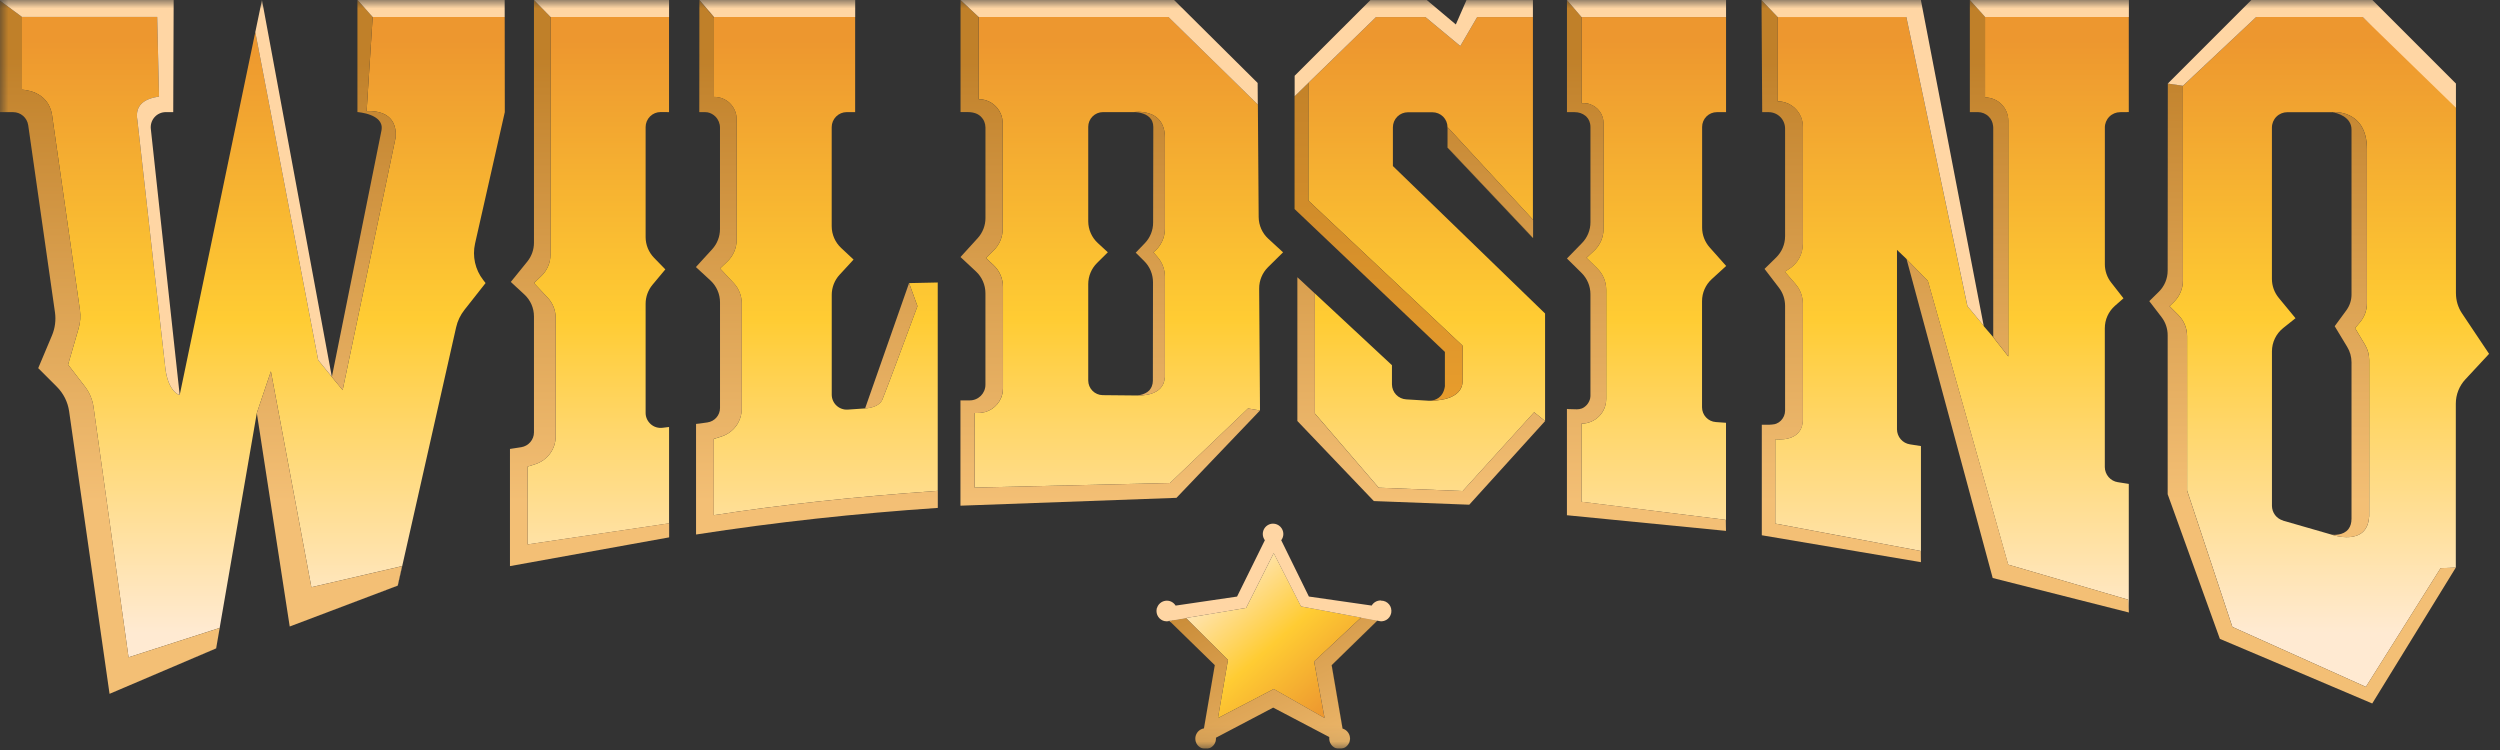 <svg width="150" height="45" viewBox="0 0 150 45" fill="none" xmlns="http://www.w3.org/2000/svg">
<rect x="0" y="0" width="150" height="45" fill="#333333" stroke="none"/>
<g clip-path="url(#clip0_1260_849)">
<mask id="mask0_1260_849" style="mask-type:luminance" maskUnits="userSpaceOnUse" x="0" y="0" width="150" height="45">
<path d="M150 0H0V44.92H150V0Z" fill="white"/>
</mask>
<g mask="url(#mask0_1260_849)">
<path d="M79.897 39.907L80.55 43.713C80.662 43.745 80.762 43.806 80.84 43.894C80.918 43.978 80.97 44.085 80.99 44.199C81.012 44.312 80.999 44.429 80.957 44.538C80.916 44.647 80.844 44.741 80.751 44.809C80.67 44.87 80.574 44.904 80.474 44.92H80.487C80.583 44.902 80.677 44.87 80.754 44.811C80.848 44.741 80.918 44.647 80.962 44.541C81.003 44.434 81.016 44.316 80.994 44.201C80.973 44.087 80.921 43.981 80.844 43.896C80.766 43.811 80.665 43.748 80.555 43.715L79.901 39.909L82.641 37.238H82.635L79.894 39.907H79.897Z" fill="url(#paint0_linear_1260_849)"/>
<path d="M80.104 44.867C80.154 44.891 80.206 44.909 80.258 44.92C80.204 44.909 80.151 44.891 80.101 44.867H80.104Z" fill="url(#paint1_linear_1260_849)"/>
<path d="M69.986 37.277C69.986 37.277 70.001 37.279 70.008 37.279C70.06 37.279 70.115 37.271 70.165 37.255L70.241 37.33L70.357 37.214L69.986 37.277Z" fill="#FFD6A4"/>
<path opacity="0.5" d="M71.749 44.499C71.714 44.386 71.712 44.266 71.742 44.151C71.773 44.037 71.836 43.935 71.925 43.854C72.012 43.776 72.121 43.724 72.239 43.702L72.89 39.907L70.246 37.327L72.888 39.905L72.237 43.7C72.119 43.719 72.012 43.772 71.923 43.852C71.836 43.931 71.773 44.035 71.742 44.148C71.712 44.262 71.714 44.384 71.749 44.497C71.784 44.61 71.851 44.711 71.941 44.787C72.021 44.854 72.119 44.9 72.222 44.92H72.23C72.126 44.9 72.028 44.856 71.947 44.789C71.856 44.713 71.79 44.612 71.755 44.499H71.749Z" fill="url(#paint2_linear_1260_849)"/>
<path d="M82.642 37.238L82.674 37.244C82.674 37.244 82.652 37.24 82.644 37.236L82.642 37.238Z" fill="#FFD6A4"/>
<path d="M73.076 43.085L76.424 41.342L79.476 43.085L78.847 39.691L81.661 37.055L78.064 36.386L76.424 33.186L74.768 36.473L71.154 37.081L73.677 39.599L73.076 43.085Z" fill="url(#paint3_linear_1260_849)"/>
<path d="M80.84 43.894C80.762 43.809 80.662 43.745 80.55 43.713L79.897 39.907L82.637 37.236L81.663 37.055L78.847 39.689L79.478 43.085L76.426 41.34L73.078 43.085L73.679 39.6L71.156 37.081L70.359 37.214L70.167 37.255L72.888 39.909L72.237 43.704C72.121 43.724 72.012 43.776 71.923 43.856C71.836 43.935 71.773 44.039 71.74 44.153C71.71 44.266 71.712 44.388 71.747 44.501C71.781 44.615 71.849 44.715 71.938 44.791C72.019 44.858 72.119 44.902 72.222 44.922H72.466C72.511 44.913 72.557 44.898 72.601 44.878C72.707 44.828 72.799 44.747 72.862 44.649C72.925 44.549 72.958 44.434 72.958 44.316V44.262L76.391 42.456L79.755 44.222C79.753 44.251 79.753 44.281 79.755 44.31C79.755 44.425 79.785 44.538 79.847 44.639C79.907 44.736 79.992 44.817 80.097 44.87H80.101C80.151 44.893 80.204 44.913 80.258 44.922H80.474C80.574 44.907 80.67 44.872 80.751 44.811C80.844 44.741 80.914 44.647 80.957 44.541C80.999 44.434 81.012 44.316 80.99 44.201C80.97 44.087 80.918 43.981 80.84 43.896V43.894Z" fill="url(#paint4_linear_1260_849)"/>
<path d="M83.467 36.502C83.446 36.415 83.402 36.332 83.345 36.262C83.286 36.192 83.215 36.136 83.132 36.096C83.049 36.057 82.96 36.038 82.868 36.038L82.844 36.027C82.735 36.027 82.626 36.053 82.531 36.108C82.434 36.162 82.356 36.24 82.302 36.334L78.533 35.792L76.873 32.413C76.956 32.306 77.001 32.175 77.001 32.04C77.001 31.877 76.936 31.718 76.82 31.602C76.705 31.487 76.548 31.419 76.383 31.419C76.267 31.419 76.156 31.452 76.058 31.513C75.96 31.574 75.882 31.661 75.831 31.763C75.781 31.866 75.76 31.981 75.77 32.097C75.781 32.212 75.825 32.321 75.892 32.413L74.224 35.794L70.537 36.336C70.474 36.234 70.383 36.151 70.274 36.099C70.165 36.047 70.043 36.029 69.923 36.047C69.803 36.064 69.692 36.116 69.601 36.197C69.509 36.277 69.446 36.382 69.413 36.5H69.389L69.407 36.517C69.396 36.563 69.389 36.611 69.389 36.659C69.389 36.742 69.405 36.822 69.435 36.896C69.466 36.972 69.511 37.04 69.57 37.099C69.627 37.157 69.697 37.203 69.771 37.234C69.838 37.262 69.912 37.275 69.986 37.279L70.357 37.216L71.152 37.084L74.766 36.476L76.422 33.188L78.06 36.386L81.659 37.057L82.637 37.236H82.635L82.642 37.24C82.642 37.24 82.664 37.242 82.672 37.247L82.825 37.275C82.853 37.275 82.879 37.279 82.907 37.279C82.999 37.273 83.086 37.247 83.167 37.203C83.245 37.16 83.315 37.099 83.367 37.025C83.419 36.951 83.456 36.866 83.474 36.776C83.491 36.687 83.487 36.596 83.465 36.506L83.467 36.502Z" fill="#FFD6A4"/>
<path d="M70.823 36.75L70.357 37.214L71.154 37.081L70.823 36.75Z" fill="#FFD6A4"/>
<path d="M82.64 37.234L81.988 36.75L81.661 37.055L82.637 37.238L82.64 37.234Z" fill="#FFD6A4"/>
<path d="M54.331 17.59L54.545 16.982L55.048 18.37C55.048 18.37 53.124 23.566 52.943 23.973C52.717 24.487 51.904 24.505 51.902 24.505L50.869 24.576C50.745 24.585 50.621 24.568 50.504 24.526C50.386 24.485 50.279 24.419 50.19 24.335C50.098 24.25 50.026 24.147 49.978 24.034C49.928 23.921 49.904 23.796 49.904 23.672V17.694C49.904 17.245 50.072 16.814 50.377 16.483L51.214 15.575L50.469 14.877C50.107 14.54 49.902 14.067 49.902 13.572V7.629C49.902 7.39 49.998 7.161 50.168 6.991C50.338 6.821 50.567 6.727 50.806 6.727H51.309V1.02H42.844L41.968 0H41.964L42.837 1.065V5.815C43.016 5.812 43.192 5.845 43.356 5.91C43.521 5.976 43.672 6.074 43.798 6.2C43.924 6.324 44.024 6.473 44.094 6.638C44.164 6.801 44.199 6.978 44.199 7.157V14.392C44.199 14.88 43.998 15.348 43.645 15.686L43.203 16.108L44.02 16.98C44.332 17.311 44.504 17.749 44.504 18.202V24.526C44.504 24.897 44.386 25.258 44.168 25.557C43.95 25.855 43.641 26.077 43.288 26.191L42.822 26.339V30.912C46.926 30.269 51.456 29.79 56.264 29.45V16.949L54.542 16.986L54.329 17.594L54.331 17.59Z" fill="url(#paint5_linear_1260_849)"/>
<path d="M32.48 16.561L32.038 16.984L32.857 17.855C33.169 18.187 33.341 18.625 33.341 19.08V26.184C33.341 26.555 33.223 26.916 33.003 27.215C32.783 27.513 32.476 27.735 32.123 27.849L31.657 27.997V32.665L40.144 31.402V25.62L39.744 25.668C39.617 25.683 39.491 25.67 39.369 25.633C39.249 25.596 39.136 25.53 39.042 25.448C38.946 25.363 38.872 25.26 38.818 25.145C38.765 25.029 38.737 24.905 38.737 24.777V18.228C38.737 17.81 38.885 17.404 39.153 17.082L39.92 16.163L39.245 15.47C38.92 15.137 38.737 14.688 38.737 14.222V7.625C38.737 7.385 38.833 7.157 39.001 6.987C39.171 6.817 39.399 6.723 39.639 6.723L40.142 6.727V1.02H33.031V15.27C33.031 15.758 32.831 16.226 32.478 16.564L32.48 16.561Z" fill="url(#paint6_linear_1260_849)"/>
<path d="M119.106 5.847C119.289 5.847 119.471 5.884 119.638 5.954C119.808 6.024 119.961 6.126 120.089 6.255C120.217 6.383 120.32 6.538 120.39 6.706C120.46 6.873 120.497 7.056 120.497 7.237V21.387L119.593 20.237V20.23L119.024 19.568L119.017 19.537L118.044 18.367L114.379 1.02H106.656V6.076C107.251 6.076 107.808 6.425 108.057 7.011C108.14 7.204 108.17 7.418 108.17 7.629V14.631C108.17 15.248 107.854 15.819 107.331 16.145L107.085 16.3L107.73 17.043C108.013 17.367 108.168 17.786 108.168 18.215V25.165C108.168 26.587 106.517 26.354 106.517 26.354V31.415L115.235 33.057L115.248 33.713H115.257V26.764L114.599 26.661C114.383 26.629 114.185 26.52 114.043 26.354C113.9 26.188 113.821 25.977 113.819 25.759V14.993L114.399 15.546L114.403 15.559L115.671 16.855L120.49 33.877L127.685 35.981L127.727 36.739V29.034L127.069 28.931C126.853 28.899 126.657 28.788 126.513 28.622C126.372 28.456 126.291 28.245 126.289 28.027V19.69C126.289 19.176 126.511 18.688 126.897 18.348L127.409 17.899L126.671 16.954C126.424 16.64 126.291 16.252 126.291 15.853V7.651C126.291 7.407 126.389 7.172 126.561 7C126.733 6.828 126.969 6.73 127.213 6.73L127.727 6.725V1.02H119.1V5.847H119.106Z" fill="url(#paint7_linear_1260_849)"/>
<path d="M103.571 15.96L102.578 14.842C102.288 14.515 102.127 14.093 102.127 13.655V7.616C102.127 7.381 102.221 7.154 102.386 6.989C102.552 6.823 102.778 6.729 103.013 6.729H103.563V1.024H94.89V6.189H95.009C95.134 6.189 95.258 6.204 95.375 6.244C95.896 6.416 96.212 6.886 96.212 7.389V13.74C96.212 14.232 96.01 14.703 95.65 15.04L95.19 15.472L95.84 16.11C96.181 16.446 96.373 16.905 96.373 17.385V23.938C96.373 24.332 96.217 24.709 95.937 24.986C95.658 25.262 95.281 25.419 94.89 25.419V30.108L103.543 31.192L103.56 31.855V25.367L102.948 25.323C102.724 25.308 102.514 25.208 102.36 25.042C102.207 24.879 102.122 24.661 102.122 24.437V18.069C102.122 17.566 102.334 17.086 102.704 16.748L103.567 15.96H103.571Z" fill="url(#paint8_linear_1260_849)"/>
<path d="M147.356 17.609V6.028L141.759 1.02H135.371L130.977 5.15V16.834C130.977 17.315 130.783 17.775 130.439 18.113L130.174 18.372L130.701 18.899C131.036 19.235 131.226 19.69 131.226 20.165V29.432L133.943 37.615L141.953 41.212L146.434 34.094L147.349 34.055V24.217C147.349 23.677 147.554 23.158 147.92 22.764L149.343 21.232V21.228L147.717 18.797C147.482 18.446 147.358 18.032 147.358 17.609H147.356ZM142.153 30.844V30.994H142.149C142.038 32.822 139.91 32.084 139.91 32.084C139.91 32.084 139.914 32.084 139.925 32.084C139.923 32.084 139.92 32.084 139.918 32.084L136.984 31.238V31.232C136.792 31.177 136.624 31.062 136.504 30.903C136.384 30.744 136.32 30.552 136.317 30.352V21.082C136.317 20.537 136.566 20.023 136.99 19.683L137.731 19.093L136.725 17.873C136.461 17.553 136.315 17.15 136.315 16.736V7.653C136.315 7.409 136.413 7.174 136.585 7.002C136.757 6.83 136.993 6.732 137.236 6.732H139.966C139.929 6.725 139.907 6.723 139.907 6.723C139.907 6.723 142.019 6.503 142.019 8.96V18.189C142.019 18.609 141.87 19.019 141.598 19.339L141.304 19.688L141.898 20.679C142.066 20.958 142.153 21.274 142.153 21.598V30.844Z" fill="url(#paint9_linear_1260_849)"/>
<path d="M82.72 29.262L87.761 29.463L92.049 24.735L92.704 25.26V18.809L83.574 9.964V7.638C83.574 7.398 83.669 7.169 83.838 6.999C84.007 6.83 84.237 6.736 84.476 6.736H85.948C86.188 6.736 86.419 6.832 86.587 6.999C86.757 7.169 86.851 7.398 86.851 7.638V8.858L91.975 14.28V14.265L86.864 8.858V7.638L91.975 13.18V1.024H88.631L87.618 2.762L85.526 1.024H82.563L78.504 4.973V12.036L87.759 20.744V22.849C87.759 24.016 86.127 24.051 85.759 24.044C85.75 24.044 85.744 24.044 85.735 24.044H85.711C85.696 24.042 85.685 24.042 85.685 24.042L84.374 23.962C84.143 23.949 83.925 23.849 83.766 23.681C83.607 23.513 83.517 23.291 83.517 23.058V21.912L78.897 17.611V24.814L82.72 29.26V29.262Z" fill="url(#paint10_linear_1260_849)"/>
<path d="M58.719 1.02L57.634 0L58.717 1.02V5.947C59.285 5.947 59.817 6.281 60.054 6.841C60.133 7.026 60.163 7.231 60.163 7.431V13.74C60.163 14.215 59.976 14.668 59.64 15.004L59.159 15.485L59.608 15.901C59.971 16.239 60.181 16.714 60.181 17.213V23.271C60.181 23.476 60.148 23.683 60.067 23.873C59.823 24.441 59.281 24.779 58.704 24.779H58.483V29.256L70.202 28.979L74.884 24.507L75.6 24.631L75.55 17.315C75.546 16.834 75.738 16.372 76.08 16.032L76.984 15.139L76.099 14.326C75.733 13.991 75.524 13.518 75.52 13.021L75.472 6.272L70.108 1.02H58.723H58.719ZM69.202 15.137L69.45 15.422C69.736 15.749 69.893 16.165 69.893 16.599V22.653H69.886C69.814 23.775 68.413 23.742 68.187 23.729L66.159 23.709C65.928 23.705 65.71 23.611 65.549 23.448C65.387 23.285 65.296 23.064 65.294 22.836V17.049C65.294 16.572 65.483 16.117 65.821 15.781L66.47 15.137L65.869 14.583C65.501 14.246 65.294 13.769 65.294 13.27V7.61C65.294 7.377 65.387 7.152 65.553 6.987C65.719 6.821 65.943 6.727 66.176 6.727H68.121C68.061 6.723 68.023 6.725 68.023 6.725C68.023 6.725 69.895 6.433 69.895 8.27V13.725C69.895 14.276 69.64 14.797 69.204 15.137H69.202Z" fill="url(#paint11_linear_1260_849)"/>
<path d="M30.288 6.727L30.282 1.02H22.361L21.999 6.664C22.701 6.638 23.82 6.814 23.746 8.222L20.559 23.404L19.91 22.618V22.611L19.091 21.605L15.318 1.926L10.782 23.703L10.769 23.587L10.773 23.703C10.773 23.703 10.091 23.533 9.919 22.075C9.747 20.62 8.244 7.215 8.244 7.215C8.087 6.348 8.605 5.937 9.542 5.791L9.431 1.017H1.32V5.383C1.32 5.383 2.898 5.396 3.126 6.913C3.244 7.697 4.47 16.311 4.797 18.601C4.849 18.969 4.823 19.341 4.719 19.698L4.085 21.879L5.093 23.189C5.37 23.548 5.549 23.975 5.612 24.424L7.712 39.438L13.178 37.676L12.967 38.9L6.571 41.63L12.967 38.905L15.409 24.781L16.254 22.28L18.683 35.232L24.123 33.966L23.86 35.134L17.392 37.587L23.868 35.136L27.367 19.64C27.452 19.258 27.622 18.903 27.864 18.596L29.134 16.984L28.99 16.797C28.509 16.178 28.332 15.376 28.504 14.611L30.288 6.727Z" fill="url(#paint12_linear_1260_849)"/>
<path d="M86.698 23.143C86.698 23.16 86.694 23.18 86.691 23.197C86.585 23.877 86.101 24.016 85.844 24.04C85.826 24.04 85.807 24.043 85.792 24.045C85.778 24.045 85.768 24.045 85.755 24.045C85.709 24.045 85.68 24.043 85.68 24.043C85.68 24.043 85.692 24.043 85.707 24.043H85.731C85.731 24.043 85.746 24.043 85.755 24.043C86.123 24.049 87.755 24.014 87.755 22.847V20.742L78.5 12.034V4.971L77.679 5.771L77.674 5.764V12.542L86.694 21.115V23.143H86.698Z" fill="url(#paint13_linear_1260_849)"/>
<path d="M5.093 23.189L4.085 21.879L4.719 19.698C4.823 19.341 4.849 18.969 4.797 18.6C4.47 16.311 3.244 7.697 3.126 6.912C2.897 5.394 1.32 5.383 1.32 5.383V1.019L-3.05176e-05 0.041V6.729H0.789C1.009 6.729 1.22 6.808 1.386 6.952C1.551 7.095 1.66 7.294 1.693 7.512L3.298 18.738C3.366 19.208 3.303 19.688 3.12 20.125L2.294 22.086V22.09L3.407 23.202C3.808 23.602 4.07 24.123 4.148 24.683L6.573 41.63L12.969 38.9L13.18 37.676L7.714 39.438L5.614 24.424C5.551 23.973 5.372 23.548 5.096 23.189H5.093Z" fill="url(#paint14_linear_1260_849)"/>
<path d="M16.254 22.28L15.409 24.781L17.383 37.591L17.392 37.587L23.86 35.136L24.123 33.968L18.683 35.232L16.254 22.28Z" fill="url(#paint15_linear_1260_849)"/>
<path d="M23.746 8.222C23.82 6.815 22.701 6.638 21.999 6.664L22.361 1.02L21.461 0.004L21.457 0H21.454H21.452H21.446V6.725H21.452C21.452 6.725 23.036 6.832 22.895 7.777C22.892 7.793 22.895 7.806 22.89 7.821L19.916 22.598V22.62L19.912 22.616V22.62L20.559 23.407L23.746 8.224V8.222Z" fill="url(#paint16_linear_1260_849)"/>
<path d="M31.657 32.665V27.997L32.123 27.849C32.476 27.735 32.785 27.515 33.003 27.215C33.223 26.916 33.341 26.555 33.341 26.184V19.08C33.341 18.625 33.169 18.189 32.857 17.855L32.038 16.984L32.48 16.561C32.833 16.224 33.033 15.758 33.033 15.267V1.02L32.038 0V14.568C32.038 14.978 31.896 15.374 31.639 15.694L30.648 16.916L31.465 17.672C31.831 18.01 32.038 18.485 32.038 18.984V25.945C32.038 26.158 31.959 26.365 31.82 26.526C31.681 26.69 31.489 26.796 31.278 26.831L30.598 26.936V33.966L40.142 32.243V32.236H40.149V31.397H40.142L31.654 32.663L31.657 32.665Z" fill="url(#paint17_linear_1260_849)"/>
<path d="M42.824 26.336L43.29 26.188C43.643 26.075 43.953 25.855 44.17 25.554C44.388 25.256 44.506 24.894 44.506 24.524V18.2C44.506 17.746 44.334 17.308 44.022 16.977L43.205 16.106L43.648 15.683C44.001 15.346 44.201 14.879 44.201 14.389V7.154C44.201 6.976 44.164 6.801 44.096 6.636C44.027 6.472 43.926 6.324 43.8 6.198C43.674 6.074 43.523 5.976 43.358 5.908C43.192 5.843 43.016 5.81 42.839 5.812V1.065L41.964 0.002L41.957 6.721H41.964V6.727H42.303C42.358 6.727 42.412 6.734 42.465 6.742C42.637 6.779 42.798 6.867 42.924 6.993C43.099 7.167 43.199 7.407 43.199 7.653V13.749C43.199 14.195 43.031 14.627 42.73 14.956L41.754 16.023L42.624 16.825C42.992 17.163 43.201 17.64 43.201 18.139V24.48C43.201 24.692 43.125 24.894 42.985 25.053C42.846 25.212 42.656 25.315 42.447 25.345L41.97 25.413L41.77 25.434V25.441H41.763V32.066C41.763 32.066 41.767 32.066 41.77 32.066V32.07C46.545 31.328 51.384 30.805 56.268 30.474V29.45C51.462 29.79 46.931 30.269 42.826 30.911V26.339L42.824 26.336Z" fill="url(#paint18_linear_1260_849)"/>
<path d="M52.943 23.975C53.124 23.567 55.048 18.372 55.048 18.372L54.545 16.984L54.331 17.592L51.904 24.509C51.904 24.509 52.719 24.491 52.946 23.977L52.943 23.975Z" fill="url(#paint19_linear_1260_849)"/>
<path d="M74.879 24.507L70.198 28.979L58.479 29.256V24.779H58.66C58.867 24.779 59.074 24.748 59.266 24.668C59.839 24.426 60.178 23.881 60.178 23.302V17.215C60.178 16.718 59.971 16.243 59.605 15.903L59.157 15.487L59.638 15.006C59.974 14.67 60.161 14.215 60.161 13.742V7.433C60.161 7.231 60.13 7.028 60.052 6.843C59.817 6.285 59.283 5.95 58.715 5.95V1.02L57.632 0V6.725H58.074C58.285 6.725 58.473 6.764 58.632 6.839C58.712 6.882 58.791 6.932 58.856 6.998C58.943 7.085 59.013 7.187 59.059 7.303C59.102 7.407 59.124 7.518 59.126 7.629C59.126 7.64 59.128 7.649 59.128 7.66V13.084C59.128 13.529 58.963 13.958 58.662 14.289L57.63 15.422L58.558 16.287C58.921 16.625 59.126 17.099 59.126 17.594V23.084C59.126 23.208 59.102 23.328 59.054 23.444C59.039 23.483 59.015 23.518 58.995 23.555C58.985 23.572 58.978 23.592 58.965 23.609C58.939 23.648 58.906 23.683 58.876 23.718C58.867 23.729 58.858 23.74 58.847 23.751C58.76 23.836 58.658 23.905 58.547 23.951C58.433 23.999 58.311 24.023 58.187 24.023H57.627V30.341H57.634L70.588 29.87L75.598 24.629H75.592L74.875 24.502L74.879 24.507Z" fill="url(#paint20_linear_1260_849)"/>
<path d="M92.046 24.735L87.759 29.463L82.72 29.262L78.894 24.816V17.613V17.611L77.844 16.635H77.842V25.26L82.43 30.064L88.156 30.282L92.702 25.267V25.26L92.046 24.735Z" fill="url(#paint21_linear_1260_849)"/>
<path d="M103.545 31.19L94.891 30.105V25.417C95.284 25.417 95.663 25.26 95.94 24.983C96.218 24.705 96.375 24.328 96.375 23.936V17.383C96.375 16.903 96.184 16.446 95.841 16.108L95.192 15.47L95.652 15.038C96.011 14.701 96.214 14.23 96.214 13.738V7.392C96.214 7.267 96.199 7.141 96.16 7.023C95.987 6.503 95.517 6.187 95.013 6.187H94.891V1.024L94.018 0.004V6.729H94.478C94.73 6.729 94.951 6.808 95.118 6.943C95.131 6.956 95.149 6.965 95.162 6.978C95.173 6.989 95.183 7.002 95.195 7.013C95.225 7.045 95.256 7.078 95.28 7.115C95.286 7.126 95.293 7.137 95.299 7.148C95.321 7.183 95.342 7.22 95.358 7.259C95.402 7.366 95.427 7.485 95.427 7.616V13.337C95.427 13.803 95.247 14.25 94.92 14.583L94.027 15.5L94.018 15.511L94.894 16.376C95.234 16.712 95.426 17.169 95.426 17.648V23.768C95.426 23.809 95.419 23.851 95.412 23.892C95.399 23.953 95.38 24.012 95.353 24.069C95.301 24.184 95.228 24.286 95.131 24.369C95.09 24.406 95.042 24.439 94.994 24.467C94.977 24.478 94.957 24.487 94.937 24.495C94.927 24.5 94.915 24.504 94.905 24.509C94.809 24.544 94.706 24.563 94.606 24.559L94.118 24.546L94.023 24.535V24.544H94.016V30.914L103.56 31.853V31.848L103.543 31.186L103.545 31.19Z" fill="url(#paint22_linear_1260_849)"/>
<path d="M115.242 33.059L106.523 31.417V26.356C106.523 26.356 108.174 26.587 108.174 25.166V18.217C108.174 17.785 108.018 17.369 107.736 17.045L107.092 16.302L107.337 16.147C107.859 15.821 108.176 15.248 108.176 14.633V7.631C108.176 7.42 108.144 7.206 108.063 7.013C107.815 6.427 107.257 6.078 106.662 6.078V1.024L105.691 0.004L105.732 6.729H106.12C106.381 6.729 106.632 6.834 106.817 7.017C107.002 7.202 107.105 7.453 107.105 7.714V14.174C107.105 14.655 106.911 15.115 106.569 15.45L105.872 16.134L106.737 17.263C106.976 17.574 107.105 17.958 107.105 18.35V24.635C107.105 24.746 107.083 24.857 107.039 24.962C106.996 25.064 106.932 25.158 106.854 25.238C106.776 25.317 106.68 25.38 106.575 25.421C106.543 25.434 106.51 25.441 106.478 25.45C106.381 25.469 106.279 25.478 106.177 25.483H105.708V32.116L115.255 33.73V33.72L115.242 33.064V33.059Z" fill="url(#paint23_linear_1260_849)"/>
<path d="M118.675 6.727C118.919 6.727 119.155 6.825 119.326 6.998C119.475 7.146 119.564 7.34 119.585 7.547C119.588 7.577 119.594 7.608 119.594 7.64V20.226L119.599 20.235V20.23V20.239L120.503 21.389V7.239C120.503 7.056 120.468 6.876 120.396 6.708C120.326 6.538 120.224 6.385 120.095 6.257C119.967 6.128 119.812 6.026 119.645 5.956C119.477 5.886 119.296 5.849 119.113 5.849V1.02L119.1 1.006L118.191 0V0.002V6.727H118.675Z" fill="url(#paint24_linear_1260_849)"/>
<path d="M120.497 33.879L115.675 16.858L114.407 15.559L114.394 15.546L119.562 34.68L121.697 35.221L127.733 36.75V36.743L127.692 35.983L120.497 33.879Z" fill="url(#paint25_linear_1260_849)"/>
<path d="M146.432 34.094L141.951 41.212L133.94 37.615L131.223 29.432V20.165C131.223 19.69 131.034 19.234 130.698 18.899L130.171 18.372L130.437 18.112C130.782 17.777 130.975 17.315 130.975 16.834V5.148L130.069 5.013L130.06 16.237C130.06 16.716 129.869 17.174 129.526 17.509L128.966 18.06L128.957 18.069L129.69 19.023C129.93 19.335 130.06 19.718 130.06 20.11V29.654L133.193 38.332L136.354 39.669L142.334 42.209L147.347 34.057V34.051L146.432 34.09V34.094Z" fill="url(#paint26_linear_1260_849)"/>
<path d="M91.985 14.276V13.191L91.975 13.18L86.864 7.638V8.858L91.975 14.265L91.985 14.276Z" fill="url(#paint27_linear_1260_849)"/>
<path d="M68.119 6.727C68.333 6.74 68.845 6.81 69.078 7.172C69.093 7.2 69.111 7.228 69.124 7.257C69.126 7.263 69.13 7.27 69.132 7.276C69.176 7.381 69.198 7.492 69.198 7.607L69.187 13.359C69.187 13.82 69.008 14.263 68.688 14.594L68.143 15.16L68.651 15.664C68.991 15.999 69.18 16.459 69.18 16.936L69.172 22.851C69.172 22.966 69.148 23.082 69.104 23.191C69.069 23.276 69.017 23.352 68.958 23.422C68.66 23.729 68.154 23.729 68.154 23.729C68.154 23.729 68.167 23.729 68.189 23.729C68.416 23.742 69.816 23.774 69.888 22.655H69.895V16.598C69.895 16.165 69.738 15.749 69.453 15.422L69.204 15.136C69.64 14.799 69.895 14.276 69.895 13.725V8.27C69.895 6.433 68.023 6.725 68.023 6.725C68.023 6.725 68.06 6.725 68.121 6.727H68.119Z" fill="url(#paint28_linear_1260_849)"/>
<path d="M140.918 31.726C140.918 31.726 140.909 31.739 140.905 31.746C140.6 32.138 140.018 32.094 139.923 32.086C139.914 32.086 139.908 32.086 139.908 32.086C139.908 32.086 142.036 32.824 142.147 30.996H142.151V21.6C142.151 21.276 142.064 20.958 141.896 20.681L141.302 19.69L141.596 19.341C141.868 19.019 142.016 18.611 142.016 18.191V8.962C142.016 6.505 139.905 6.725 139.905 6.725C139.905 6.725 139.927 6.727 139.964 6.734C140.199 6.777 141.091 6.993 141.091 7.779V17.679C141.091 18.014 140.983 18.341 140.785 18.613L140.082 19.572L140.831 20.812C141.001 21.09 141.091 21.411 141.091 21.738V31.121C141.091 31.391 141.021 31.585 140.918 31.726Z" fill="url(#paint29_linear_1260_849)"/>
<path d="M118.189 0V0.002L118.191 0L119.094 1.004L119.106 1.02H127.733V0H118.189Z" fill="#FFD6A4"/>
<path d="M87.35 1.468L85.609 0.004H82.226L77.679 4.546V5.762L77.683 5.771L78.504 4.971L82.563 1.024H85.526L87.618 2.762L88.631 1.024H91.975V0.004H87.99L87.35 1.468Z" fill="#FFD6A4"/>
<path d="M9.05 7.74C9.034 7.614 9.048 7.483 9.085 7.361C9.124 7.239 9.187 7.126 9.272 7.03C9.357 6.934 9.461 6.858 9.579 6.806C9.697 6.753 9.823 6.727 9.952 6.727H10.394L10.42 -0.002H-3.05176e-05V0.039L1.32 1.017H9.431L9.542 5.79C8.605 5.934 8.087 6.346 8.244 7.215C8.244 7.215 9.747 20.62 9.919 22.075C10.091 23.53 10.773 23.703 10.773 23.703L10.769 23.587L9.05 7.74Z" fill="#FFD6A4"/>
<path d="M19.914 22.598L19.912 22.614L19.917 22.619L19.914 22.598Z" fill="#FFD6A4"/>
<path d="M15.318 1.926L19.091 21.605L19.91 22.609L15.718 0L15.318 1.926Z" fill="#FFD6A4"/>
<path d="M70.444 0H57.63V0.004L57.632 0H57.634L58.719 1.02H70.104L75.468 6.272L75.459 4.978L70.444 0Z" fill="#FFD6A4"/>
<path d="M21.45 0H21.444V0.004L21.45 0H21.452H21.457L21.461 0.004L22.359 1.02H22.361H30.282L30.28 0H21.45Z" fill="#FFD6A4"/>
<path d="M105.691 0V0.004L106.66 1.024H114.381L118.048 18.372L119.021 19.542L115.252 0H105.691Z" fill="#FFD6A4"/>
<path d="M142.343 0H135.082L130.069 5.013V5.015L130.06 5.013L130.975 5.148L135.371 1.02H141.759L147.356 6.464V5.013L142.343 0Z" fill="#FFD6A4"/>
<path d="M32.038 0L33.033 1.02H40.144V0H32.038Z" fill="#FFD6A4"/>
<path d="M41.961 0.004L41.963 0.002L41.968 0L42.844 1.02H51.312V0H41.961V0.004Z" fill="#FFD6A4"/>
<path d="M94.018 0.004L94.89 1.024H103.563V0H94.018V0.004Z" fill="#FFD6A4"/>
<path d="M119.594 20.217V20.23L119.597 20.233V20.235V20.226L119.594 20.217Z" fill="#FFD6A4"/>
</g>
</g>
<defs>
<linearGradient id="paint0_linear_1260_849" x1="69.389" y1="41.079" x2="83.471" y2="41.079" gradientUnits="userSpaceOnUse">
<stop stop-color="#FFEAD2"/>
<stop offset="0.53" stop-color="#FFCC33"/>
<stop offset="1" stop-color="#ED972F"/>
</linearGradient>
<linearGradient id="paint1_linear_1260_849" x1="69.389" y1="44.894" x2="83.471" y2="44.894" gradientUnits="userSpaceOnUse">
<stop stop-color="#FFEAD2"/>
<stop offset="0.53" stop-color="#FFCC33"/>
<stop offset="1" stop-color="#ED972F"/>
</linearGradient>
<linearGradient id="paint2_linear_1260_849" x1="70.241" y1="41.125" x2="82.622" y2="41.125" gradientUnits="userSpaceOnUse">
<stop stop-color="#F3AA39"/>
<stop offset="1" stop-color="#8E5222"/>
</linearGradient>
<linearGradient id="paint3_linear_1260_849" x1="72.42" y1="34.369" x2="79.648" y2="42.695" gradientUnits="userSpaceOnUse">
<stop stop-color="#FFEAD2"/>
<stop offset="0.53" stop-color="#FFCC33"/>
<stop offset="1" stop-color="#ED972F"/>
</linearGradient>
<linearGradient id="paint4_linear_1260_849" x1="80.197" y1="47.523" x2="73.195" y2="32.031" gradientUnits="userSpaceOnUse">
<stop stop-color="#F3BF75"/>
<stop offset="1" stop-color="#C08029"/>
</linearGradient>
<linearGradient id="paint5_linear_1260_849" x1="49.116" y1="37.955" x2="49.116" y2="2.444" gradientUnits="userSpaceOnUse">
<stop stop-color="#FFEAD2"/>
<stop offset="0.53" stop-color="#FFCC33"/>
<stop offset="1" stop-color="#ED972F"/>
</linearGradient>
<linearGradient id="paint6_linear_1260_849" x1="35.901" y1="37.955" x2="35.901" y2="2.444" gradientUnits="userSpaceOnUse">
<stop stop-color="#FFEAD2"/>
<stop offset="0.53" stop-color="#FFCC33"/>
<stop offset="1" stop-color="#ED972F"/>
</linearGradient>
<linearGradient id="paint7_linear_1260_849" x1="117.128" y1="37.955" x2="117.128" y2="2.444" gradientUnits="userSpaceOnUse">
<stop stop-color="#FFEAD2"/>
<stop offset="0.53" stop-color="#FFCC33"/>
<stop offset="1" stop-color="#ED972F"/>
</linearGradient>
<linearGradient id="paint8_linear_1260_849" x1="99.231" y1="37.955" x2="99.231" y2="2.444" gradientUnits="userSpaceOnUse">
<stop stop-color="#FFEAD2"/>
<stop offset="0.53" stop-color="#FFCC33"/>
<stop offset="1" stop-color="#ED972F"/>
</linearGradient>
<linearGradient id="paint9_linear_1260_849" x1="139.757" y1="37.955" x2="139.757" y2="2.444" gradientUnits="userSpaceOnUse">
<stop stop-color="#FFEAD2"/>
<stop offset="0.53" stop-color="#FFCC33"/>
<stop offset="1" stop-color="#ED972F"/>
</linearGradient>
<linearGradient id="paint10_linear_1260_849" x1="85.603" y1="37.955" x2="85.603" y2="2.444" gradientUnits="userSpaceOnUse">
<stop stop-color="#FFEAD2"/>
<stop offset="0.53" stop-color="#FFCC33"/>
<stop offset="1" stop-color="#ED972F"/>
</linearGradient>
<linearGradient id="paint11_linear_1260_849" x1="67.305" y1="37.955" x2="67.305" y2="2.444" gradientUnits="userSpaceOnUse">
<stop stop-color="#FFEAD2"/>
<stop offset="0.53" stop-color="#FFCC33"/>
<stop offset="1" stop-color="#ED972F"/>
</linearGradient>
<linearGradient id="paint12_linear_1260_849" x1="15.806" y1="37.955" x2="15.806" y2="2.444" gradientUnits="userSpaceOnUse">
<stop stop-color="#FFEAD2"/>
<stop offset="0.53" stop-color="#FFCC33"/>
<stop offset="1" stop-color="#ED972F"/>
</linearGradient>
<linearGradient id="paint13_linear_1260_849" x1="82.72" y1="30.103" x2="82.72" y2="3.364" gradientUnits="userSpaceOnUse">
<stop stop-color="#F3A52D"/>
<stop offset="1" stop-color="#C08029"/>
</linearGradient>
<linearGradient id="paint14_linear_1260_849" x1="6.59" y1="30.103" x2="6.59" y2="3.364" gradientUnits="userSpaceOnUse">
<stop stop-color="#F3BF75"/>
<stop offset="1" stop-color="#C08029"/>
</linearGradient>
<linearGradient id="paint15_linear_1260_849" x1="19.766" y1="30.103" x2="19.766" y2="3.364" gradientUnits="userSpaceOnUse">
<stop stop-color="#F3BF75"/>
<stop offset="1" stop-color="#C08029"/>
</linearGradient>
<linearGradient id="paint16_linear_1260_849" x1="21.831" y1="30.103" x2="21.831" y2="3.364" gradientUnits="userSpaceOnUse">
<stop stop-color="#F3BF75"/>
<stop offset="1" stop-color="#C08029"/>
</linearGradient>
<linearGradient id="paint17_linear_1260_849" x1="35.373" y1="30.103" x2="35.373" y2="3.364" gradientUnits="userSpaceOnUse">
<stop stop-color="#F3BF75"/>
<stop offset="1" stop-color="#C08029"/>
</linearGradient>
<linearGradient id="paint18_linear_1260_849" x1="49.009" y1="30.103" x2="49.009" y2="3.363" gradientUnits="userSpaceOnUse">
<stop stop-color="#F3BF75"/>
<stop offset="1" stop-color="#C08029"/>
</linearGradient>
<linearGradient id="paint19_linear_1260_849" x1="53.475" y1="30.103" x2="53.475" y2="3.364" gradientUnits="userSpaceOnUse">
<stop stop-color="#F3BF75"/>
<stop offset="1" stop-color="#C08029"/>
</linearGradient>
<linearGradient id="paint20_linear_1260_849" x1="66.616" y1="30.103" x2="66.616" y2="3.364" gradientUnits="userSpaceOnUse">
<stop stop-color="#F3BF75"/>
<stop offset="1" stop-color="#C08029"/>
</linearGradient>
<linearGradient id="paint21_linear_1260_849" x1="85.273" y1="30.103" x2="85.273" y2="3.363" gradientUnits="userSpaceOnUse">
<stop stop-color="#F3BF75"/>
<stop offset="1" stop-color="#C08029"/>
</linearGradient>
<linearGradient id="paint22_linear_1260_849" x1="98.789" y1="30.103" x2="98.789" y2="3.363" gradientUnits="userSpaceOnUse">
<stop stop-color="#F3BF75"/>
<stop offset="1" stop-color="#C08029"/>
</linearGradient>
<linearGradient id="paint23_linear_1260_849" x1="110.473" y1="30.103" x2="110.473" y2="3.363" gradientUnits="userSpaceOnUse">
<stop stop-color="#F3BF75"/>
<stop offset="1" stop-color="#C08029"/>
</linearGradient>
<linearGradient id="paint24_linear_1260_849" x1="119.341" y1="30.103" x2="119.341" y2="3.364" gradientUnits="userSpaceOnUse">
<stop stop-color="#F3BF75"/>
<stop offset="1" stop-color="#C08029"/>
</linearGradient>
<linearGradient id="paint25_linear_1260_849" x1="121.065" y1="30.103" x2="121.065" y2="3.364" gradientUnits="userSpaceOnUse">
<stop stop-color="#F3BF75"/>
<stop offset="1" stop-color="#C08029"/>
</linearGradient>
<linearGradient id="paint26_linear_1260_849" x1="138.152" y1="30.06" x2="138.152" y2="3.222" gradientUnits="userSpaceOnUse">
<stop stop-color="#F3BF75"/>
<stop offset="1" stop-color="#C08029"/>
</linearGradient>
<linearGradient id="paint27_linear_1260_849" x1="89.426" y1="30.103" x2="89.426" y2="3.364" gradientUnits="userSpaceOnUse">
<stop stop-color="#F3BF75"/>
<stop offset="1" stop-color="#C08029"/>
</linearGradient>
<linearGradient id="paint28_linear_1260_849" x1="68.956" y1="30.103" x2="68.956" y2="3.363" gradientUnits="userSpaceOnUse">
<stop stop-color="#F3BF75"/>
<stop offset="1" stop-color="#C08029"/>
</linearGradient>
<linearGradient id="paint29_linear_1260_849" x1="141.031" y1="30.103" x2="141.031" y2="3.364" gradientUnits="userSpaceOnUse">
<stop stop-color="#F3BF75"/>
<stop offset="1" stop-color="#C08029"/>
</linearGradient>
<clipPath id="clip0_1260_849">
<rect width="150" height="44.92" fill="white"/>
</clipPath>
</defs>
</svg>
